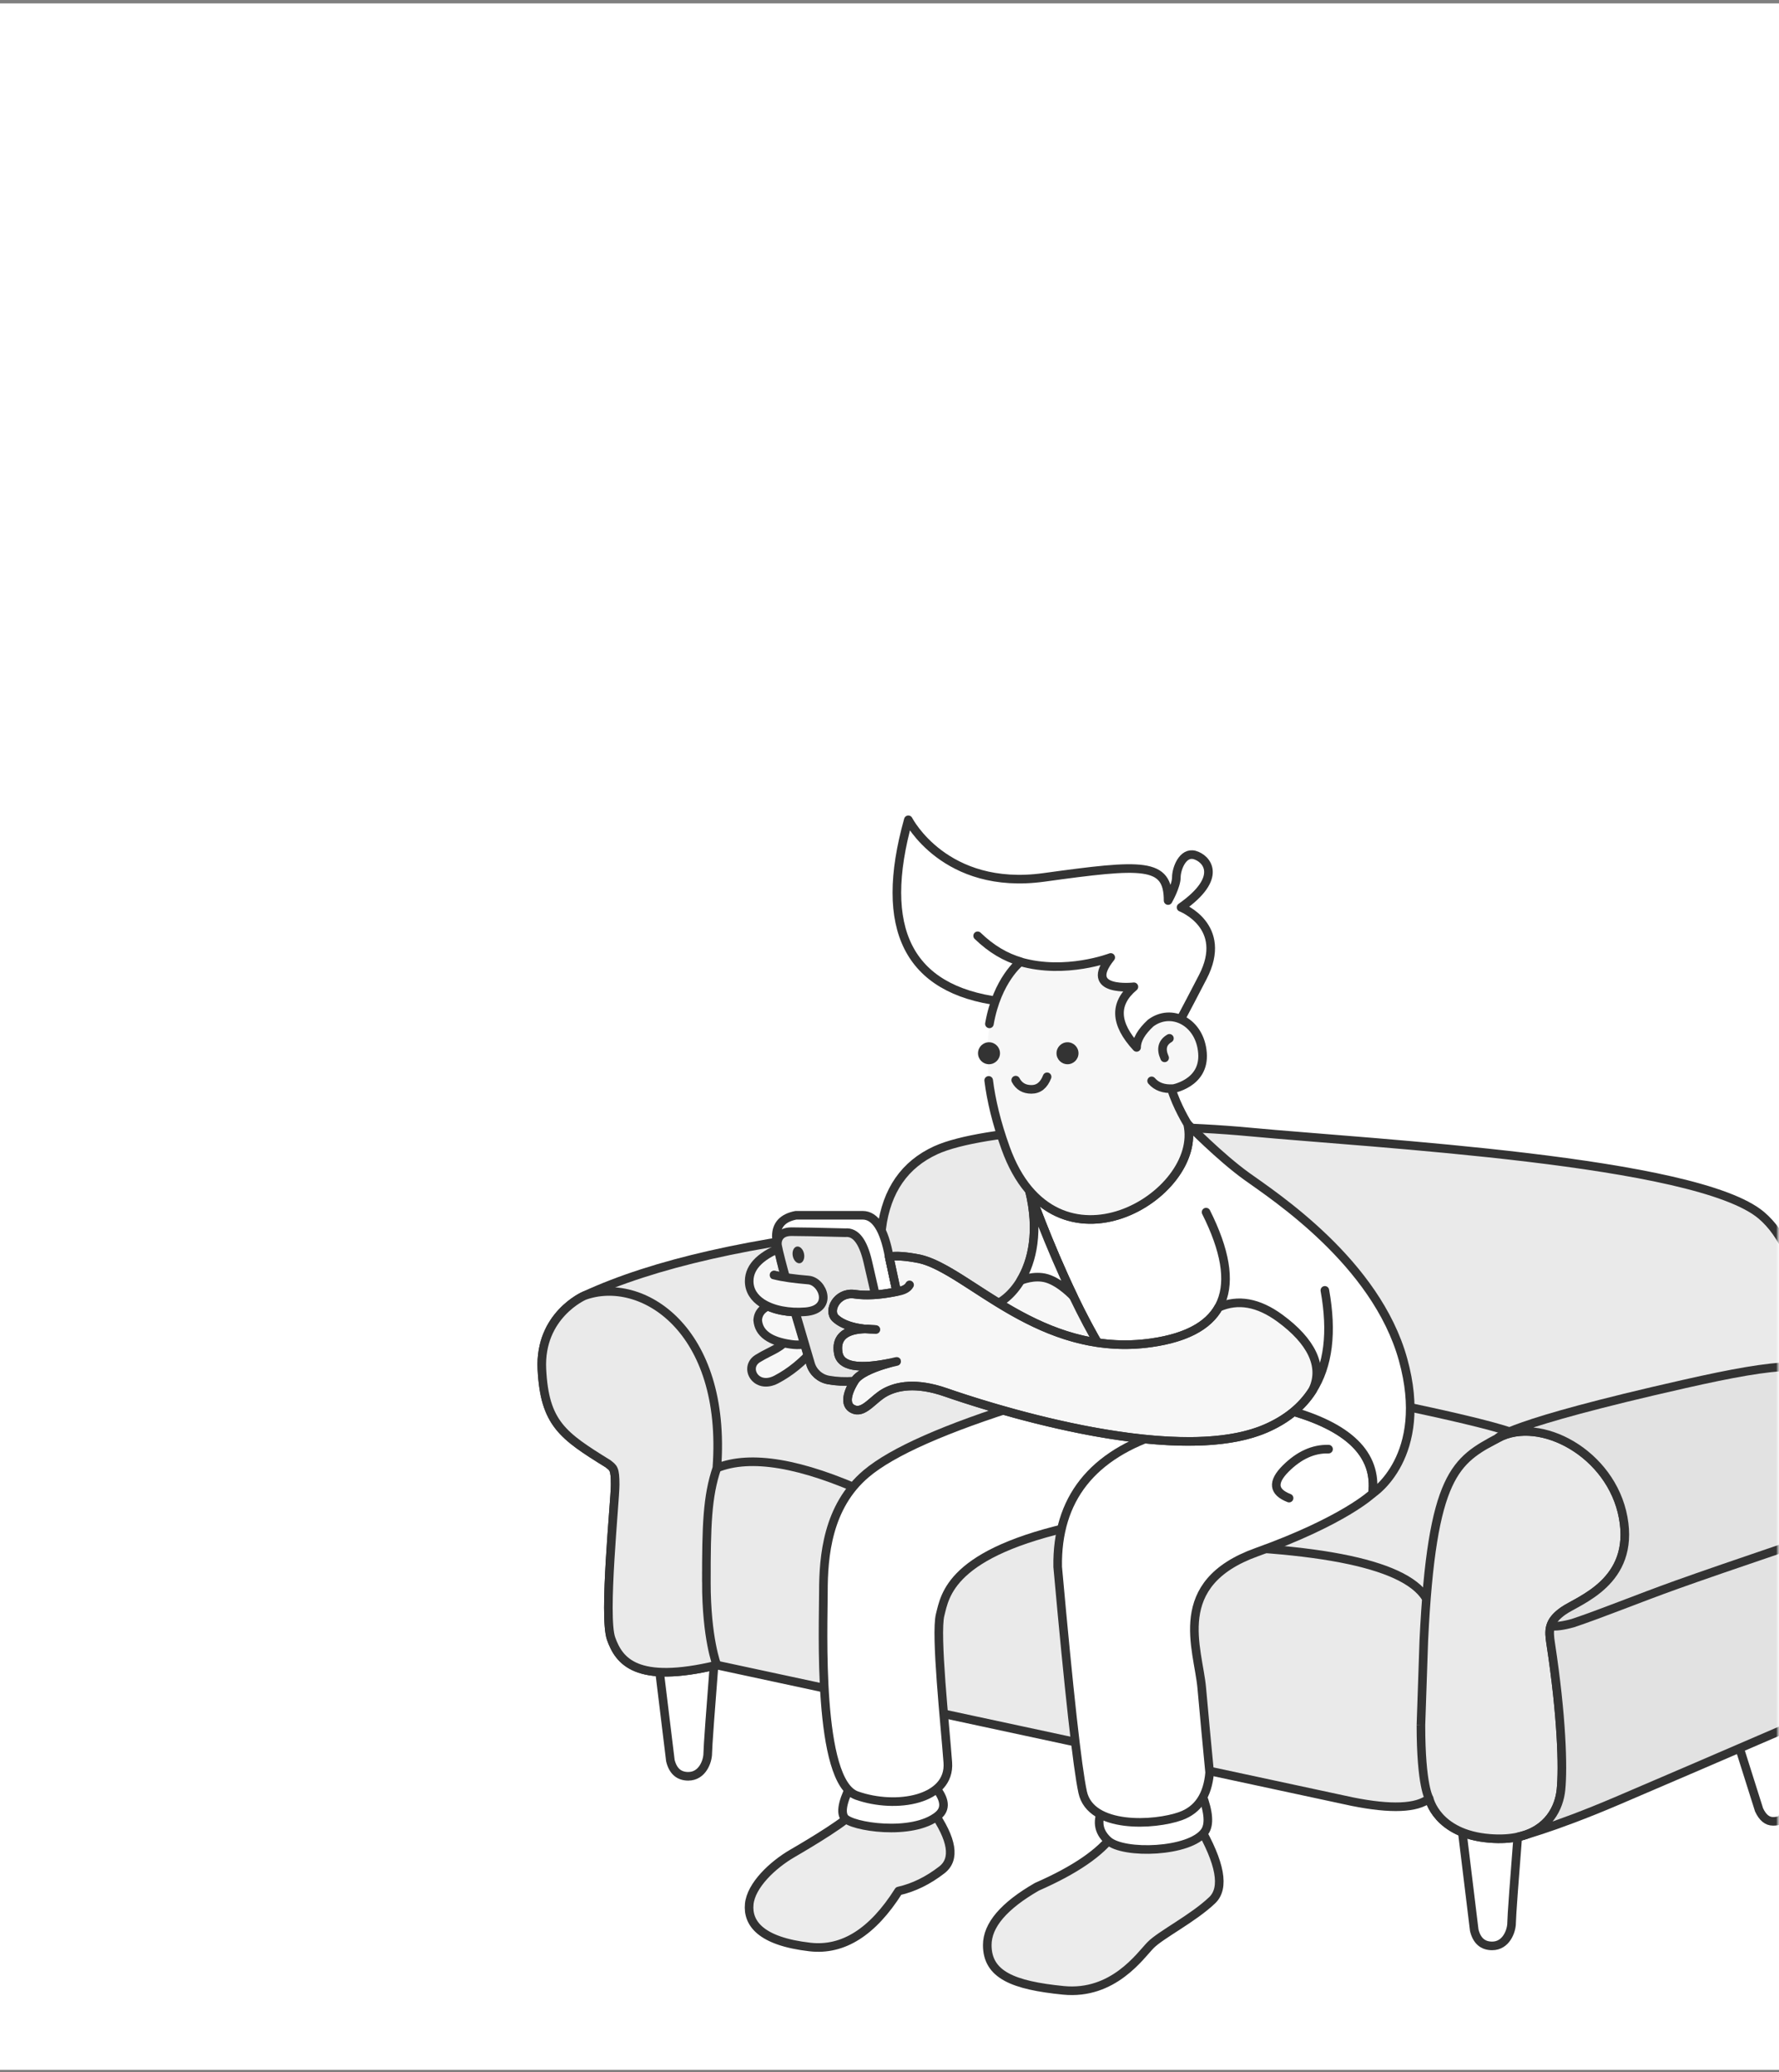 <svg xmlns="http://www.w3.org/2000/svg" xmlns:xlink="http://www.w3.org/1999/xlink" width="310" height="361" viewBox="0 0 310 361">
    <rect x="0" y="0" width="310" height="361" fill="#808080" stroke="none"/>
    <defs>
        <path id="hn4h59gk6a" d="M0 0H310V360H0z"/>
        <path id="vesh1q1ecc" d="M0 0H232V232H0z"/>
    </defs>
    <g fill="none" fill-rule="evenodd">
        <g>
            <g transform="translate(-410 -1298) translate(410 1298.593)">
                <mask id="2puj328hpb" fill="#fff">
                    <use xlink:href="#hn4h59gk6a"/>
                </mask>
                <use fill="#FFF" xlink:href="#hn4h59gk6a"/>
                <g mask="url(#2puj328hpb)">
                    <g transform="translate(78 128)">
                        <mask id="mpz0xu4vcd" fill="#fff">
                            <use xlink:href="#vesh1q1ecc"/>
                        </mask>
                        <g mask="url(#mpz0xu4vcd)">
                            <g stroke="#333" stroke-width="1.5">
                                <path fill="#FFF" d="M159.84 118.256l2.645 21.714c.447 1.821 1.487 2.731 3.119 2.731 2.447 0 3.391-2.606 3.391-4.028 0-.949.461-7.31 1.384-19.086l-10.539-1.33zM19.765 88.709l2.644 21.714c.448 1.82 1.488 2.731 3.12 2.731 2.447 0 3.391-2.606 3.391-4.028 0-.949.461-7.31 1.383-19.087l-10.538-1.33zM207.901 105.662L212.116 119c.615 1.332 1.423 1.998 2.425 1.998 1 0 1.574-.257 1.72-.77h.854v-18.996l-9.214 4.429z" transform="translate(16.409 67.703)"/>
                                <path fill="#EAEAEA" d="M221.081 65.678c1.833-27.132-1.025-43.885-8.573-50.261C201.187 5.854 144.857 2.931 123.404.91 101.95-1.11 76.787.358 68.652 4.088c-5.423 2.486-8.564 7.016-9.424 13.59-22.466 2.255-39.743 6.174-51.83 11.758 0 0-7.847 3.387-7.378 12.805.47 9.419 3.615 11.572 11.505 16.452.951.756 1.26.802 1.26 3.662s-2.093 22.953-.706 26.822c1.388 3.868 4.318 7.976 18.429 4.601l110.727 23.79c6.748 1.353 11.212 1.17 13.393-.551 0 0 1.31 6.214 10.542 6.953 1.947.156 3.608.041 5.021-.274 5.288-1.179 7.101-5.156 7.409-8.2.39-3.856.148-12.748-1.79-25.457-.347-2.283-.469-3.85 2.216-5.718 2.686-1.87 12.472-5.016 10.418-16.226-1.369-7.474 9.51-8.28 32.637-2.417z" transform="translate(16.409 67.703)"/>
                                <path fill="#EAEAEA" d="M153.196 104.229c0 10.646 1.432 12.788 1.432 12.788s1.31 6.214 10.542 6.953c1.947.156 3.608.041 5.021-.274 5.288-1.179 7.101-5.156 7.409-8.2.39-3.856.148-12.748-1.79-25.457-.347-2.283-.469-3.85 2.216-5.718 2.686-1.87 12.472-5.016 10.418-16.226-2.053-11.21-14.513-17.81-21.827-13.878-7.315 3.932-11.533 6.167-12.92 35.304l-.501 14.708z" transform="translate(16.409 67.703)"/>
                                <path fill="#E2E2E2" d="M170.191 123.696c5.288-1.179 7.101-5.156 7.409-8.2.39-3.856.148-12.748-1.79-25.457-.177-1.165-.296-2.143-.012-3.07.271-.89.913-1.733 2.228-2.648 2.686-1.87 12.472-5.016 10.418-16.226-2.053-11.21-14.513-17.81-21.827-13.878 0 0 1.108-2.326 32.542-9.423 8.303-1.875 14.078-2.924 18.621-3.063v62.63c-11.878 5.129-21.958 9.464-30.242 13.005-11.85 5.066-17.92 6.458-17.347 6.33z" transform="translate(16.409 67.703)"/>
                                <path d="M175.798 86.969c.885.137 2.173-.029 3.863-.498 5.081-1.696 11.177-4.216 18.124-6.704 3.998-1.431 10.663-3.73 19.995-6.898" transform="translate(16.409 67.703)"/>
                                <path fill="#EAEAEA" d="M28.678 79.303c0-9.873.153-14.912 1.83-19.857 1.802-24.29-13.17-33.614-23.11-30.01 0 0-7.847 3.387-7.378 12.805.47 9.419 3.615 11.572 11.505 16.452.951.756 1.26.802 1.26 3.662s-2.093 22.953-.706 26.822c1.388 3.868 4.318 7.976 18.429 4.601 0 0-1.83-4.601-1.83-14.475z" transform="translate(16.409 67.703)"/>
                                <path d="M30.508 59.446c5.87-2.361 14.647-.883 26.332 4.436M106.268 72.869c27.979.005 43.902 3.057 47.77 9.154M148.056 48.197c10.092 2.089 16.922 3.714 20.49 4.877" transform="translate(16.409 67.703)"/>
                            </g>
                        </g>
                        <g mask="url(#mpz0xu4vcd)">
                            <g transform="translate(51.434 14.226)">
                                <path fill="#ECECEC" stroke="#333" stroke-linejoin="round" stroke-width="1.5" d="M79.433 175.179c3.803 6.568 4.59 10.915 2.363 13.04-3.342 3.188-8.94 5.994-10.733 7.817-1.793 1.823-6.495 8.749-15.21 7.882-8.715-.866-13.252-2.702-13.252-7.882 0-3.454 2.886-6.841 8.658-10.162 6.643-2.907 11.108-5.972 13.396-9.197 2.288-3.225 7.214-3.724 14.778-1.498zM33.007 172.564c3.53 5.05 4.089 8.51 1.673 10.377-2.415 1.868-4.924 3.093-7.527 3.676-4.533 7.168-9.686 10.419-15.46 9.754-8.66-.998-10.884-4.2-10.57-7.467.312-3.266 4.054-6.831 7.53-8.845 3.476-2.014 9.79-5.846 10.624-7.21l13.73-.285z"/>
                                <g transform="translate(.378 68.894)">
                                    <path fill="#F7F7F7" stroke="#333" stroke-linecap="round" stroke-linejoin="round" stroke-width="1.5" d="M12.061 23.26c-2.009 2.313-4.206 4.095-6.59 5.344-3.575 1.875-5.75-2.1-3.249-3.645 2.502-1.543 4.304-1.824 5.319-3.788.482-.932 2.311-1.785 3.634-.685.357.297.652 1.222.886 2.774z"/>
                                    <path fill="#F7F7F7" stroke="#333" stroke-linecap="round" stroke-linejoin="round" stroke-width="1.5" d="M5.472 15.381c-2.08.412-3.163 1.376-3.25 2.891.176 2.294 2.124 3.699 5.844 4.215 5.58.773 6.12-4.28 2.497-5.623-3.622-1.343-1.972-2.1-5.091-1.483z"/>
                                    <path fill="#F7F7F7" stroke="#333" stroke-linecap="round" stroke-linejoin="round" stroke-width="1.5" d="M7.238 5.264C2.903 6.812.736 8.882.736 11.474c0 1.653.883 2.938 2.277 3.837 1.887 1.218 4.711 1.731 7.55 1.499 4.937-.405 3.052-5.306.504-5.526-2.547-.22-4.333-.453-5.99-.869"/>
                                    <path fill="#FFF" stroke="#333" stroke-linecap="round" stroke-linejoin="round" stroke-width="1.5" d="M23.98 28.017c-3.507.955-6.656 1.18-9.449.672h0c-1.472-.267-2.671-1.334-3.11-2.764-3.966-12.949-5.95-20.372-5.95-22.27C5.472 1.658 6.61.44 8.884 0h11.625c2.2 0 3.743 2.41 4.628 7.229l1.303 6.074c2.942 8.56 2.122 13.465-2.46 14.714z"/>
                                    <path fill="#E6E6E6" stroke="#333" stroke-linecap="round" stroke-linejoin="round" stroke-width="1.5" d="M23.98 28.017c-3.494.952-6.633 1.178-9.418.678h0c-1.488-.268-2.698-1.35-3.128-2.8C8 14.314 6.08 7.445 5.678 5.29c-.138-.736.102-2.432 2.415-2.432 1.542 0 4.675.06 9.4.183 1.777-.17 3.077 1.497 3.899 5.003.822 3.507 1.397 6.067 1.727 7.683l8.101 7.711-.83 2.791c.308-.056-1.83.54-6.41 1.789z"/>
                                    <ellipse cx="9.315" cy="6.903" fill="#333" rx="1" ry="1.477" transform="rotate(-11 9.315 6.903)"/>
                                </g>
                                <path fill="#FFF" stroke="#333" stroke-linecap="round" stroke-linejoin="round" stroke-width="1.5" d="M19.393 167.109c-1.868 3.39-2.435 5.625-1.698 6.706 1.105 1.622 11.907 3.278 16.324-.34 1.43-1.17 1.26-2.834-.507-4.991-1.248-1.524-5.955-1.982-14.119-1.375z"/>
                                <path fill="#FFF" stroke="#333" stroke-linecap="round" stroke-linejoin="round" stroke-width="1.5" d="M49.153 101.674C35.265 106 26.054 110.076 21.52 113.899c-6.799 5.735-7.473 14.485-7.473 20.608 0 6.123-1.103 33.031 5.798 35.47 6.902 2.439 16.358.77 15.882-5.75-.476-6.521-2.196-22.349-1.336-25.726.86-3.378 1.762-10.856 23.976-15.596 14.809-3.16 20.228-9.689 16.259-19.586l-25.474-1.645zM62.908 171.931c-1.29 2.316-1.04 4.286.747 5.91 2.681 2.437 14.3 2.05 16.85-1.58 1.699-2.42-.63-8.605-6.987-18.555l-10.61 14.225z"/>
                                <path fill="#FFF" stroke="#333" stroke-linecap="round" stroke-linejoin="round" stroke-width="1.5" d="M73.373 106.715c-12.516 3.828-18.682 11.635-18.5 23.422 1.974 21.856 3.424 34.938 4.349 39.244 1.387 6.46 12.555 5.813 17.087 4.177 3.022-1.09 4.703-3.614 5.043-7.57-.504-5.215-.961-10.128-1.372-14.74-.617-6.916-5.658-18.209 9.571-23.662 15.23-5.454 20.193-10.227 20.193-10.227.822-6.81-4.147-11.672-14.907-14.587-1.793-1.2-8.948.115-21.464 3.943z"/>
                                <path fill="#FFF" stroke="#333" stroke-linecap="round" stroke-linejoin="round" stroke-width="1.5" d="M87.836 62.127c4.71 3.384 22.524 14.972 27.217 31.893 4.693 16.92-5.309 23.339-5.309 23.339.822-6.81-4.147-11.672-14.907-14.587-9.408 4.127-17.448 3.924-24.12-.607-4.58-3.11-9.317-11.236-13.11-19.137-4.496-9.37-7.663-18.423-7.663-18.423 10.741 12.441 30.069-.848 27.572-11.611 0 0 5.609 5.749 10.32 9.133z"/>
                                <path fill="#F7F7F7" stroke="#333" stroke-linecap="round" stroke-linejoin="round" stroke-width="1.5" d="M43.297 84.72c.056 2.785 2.438 4.354 7.145 4.706l12.116 2.884c-1.755-2.905-3.429-6.111-4.95-9.282-4.497-9.37-7.664-18.423-7.664-18.423 1.721 6.995.528 12.255-1.53 15.66-1.51 2.497-3.484 3.997-5.117 4.454z"/>
                                <path fill="#FFF" stroke="#333" stroke-linecap="round" stroke-linejoin="round" stroke-width="1.5" d="M57.608 83.028c-4.497-9.37-7.664-18.423-7.664-18.423 1.721 6.995.528 12.255-1.53 15.66 0 0 2.351-1.04 4.597-.365 2.349.706 4.597 3.128 4.597 3.128z"/>
                                <path fill="#FFF" stroke="#333" stroke-linejoin="round" stroke-width="1.5" d="M44.82 31.64C28.847 29.584 23.52 19.038 28.847 0c0 0 6.338 12.413 23.616 10.033 17.277-2.38 21.65-2.678 21.65 4.033 0 0 1.435-2.513 1.435-4.033 0-1.52 1.113-4.477 3.197-3.899 2.084.578 5.099 3.873-2.374 9.12 0 0 8.395 3.24 3.786 12.136-3.073 5.93-5.088 9.717-6.045 11.362l-5.21.818-24.08-7.93z"/>
                                <path fill="#F7F7F7" d="M68.712 39.648c-3.809-4.122-3.967-7.641-.472-10.558 0 0-9.016 1.07-4.036-5.11 0 0-7.844 3.024-15.734.757 0 0-11.192 8.563-2.583 32.454 8.61 23.89 34.588 8.177 31.717-4.197 0 0-1.934-3.141-2.803-6.083 0 0 5.814-.88 5.394-6.293-.42-5.412-5.427-7.9-9.033-5.207-1.633 1.52-2.45 2.932-2.45 4.237z"/>
                                <path stroke="#333" stroke-linecap="round" stroke-linejoin="round" stroke-width="1.5" d="M42.85 45.398c.43 3.429 1.346 7.344 2.949 11.794 8.61 23.89 34.588 8.177 31.717-4.198 0 0-1.935-3.141-2.804-6.083 0 0 5.815-.88 5.394-6.292-.419-5.413-5.426-7.9-9.032-5.207-1.634 1.52-2.45 2.93-2.45 4.236-3.809-4.122-3.966-7.64-.472-10.558 0 0-9.016 1.07-4.036-5.11 0 0-7.844 3.024-15.734.758 0 0-4.058 3.114-5.405 10.81M48.47 24.737c-2.674-.768-5.163-2.222-7.544-4.528M71.242 45.478c.86 1.006 2.11 1.458 3.748 1.355M73.508 41.468c-.688-1.528-.41-2.66.835-3.396"/>
                                <circle cx="56.585" cy="40.668" r="1.915" fill="#333"/>
                                <circle cx="42.905" cy="40.668" r="1.915" fill="#333"/>
                                <path stroke="#333" stroke-linecap="round" stroke-linejoin="round" stroke-width="1.5" d="M53.028 44.772c-.564 1.46-1.476 2.189-2.736 2.189-1.26 0-2.172-.536-2.736-1.609"/>
                                <path fill="#F7F7F7" stroke="#333" stroke-linecap="round" stroke-linejoin="round" stroke-width="1.5" d="M30.802 76.49c1.386.31 2.877.98 4.486 1.876l.65.37.33.193.67.401.682.42 1.405.891 3.364 2.17.787.5.801.502 1.23.753.84.499.425.248.862.49.419.233.847.46c6.269 3.332 13.717 5.89 22.642 4.605 5.967-.859 9.861-2.923 11.682-6.192l.026.01c3.349-1.474 6.897-.84 10.645 1.901 5.512 4.032 7.598 8.394 5.782 12.369l-.113.238c-1.831 2.86-4.556 5.07-8.176 6.63-5.973 2.573-14.382 2.647-22.885 1.621l-1.276-.162c-1.702-.227-3.402-.494-5.083-.792l-1.366-.249-1.355-.261-.672-.135-1.335-.276-1.317-.285-1.299-.292-1.278-.298-1.254-.303-1.229-.306-1.2-.307-1.172-.308-1.138-.308-1.642-.456-1.048-.299-1.496-.438-1.398-.42-1.291-.4-1.545-.49-1.9-.624-1.512-.517c-5.247-1.832-8.58-1.094-10.602 0-.36.195-.707.435-1.042.693l-.396.317-1.14.965c-.925.765-1.802 1.338-2.731 1.045-1.734-.547-1.55-2.532 0-5.037.732-1.183 2.941-2.113 4.746-2.696l.818-.25.616-.17-.272.056c-5.426 1.069-8.343.49-8.75-1.74-.505-2.762 1.298-3.768 3.139-4.098l.325-.051.323-.04.318-.026.31-.018.159-.005-.192-.02c-1.968-.236-3.664-.804-4.713-1.702l-.179-.162c-1.342-1.292.246-4.468 3.147-4.197l.205.025c1.894.277 4.16.164 6.799-.339l.532-.105-1.303-6.074c1.152-.224 2.915-.101 5.288.368z"/>
                                <path stroke="#333" stroke-linecap="round" stroke-linejoin="round" stroke-width="1.5" d="M80.73 68.348C87.4 81.646 84.236 89.23 71.242 91.1c-19.491 2.807-31.938-12.715-40.44-14.61-2.373-.47-4.136-.592-5.288-.368l1.303 6.074c-2.867.592-5.31.74-7.331.444-3.03-.444-4.725 2.85-3.352 4.172 1.373 1.322 4.076 1.988 7.061 1.988 0 0-7.52-1.165-6.55 4.135.425 2.33 3.593 2.857 9.504 1.583 3.054-.658-5.113.711-6.663 3.216-1.55 2.505-1.734 4.49 0 5.037 1.734.547 3.288-1.926 5.31-3.02 2.021-1.094 5.354-1.832 10.6 0 5.248 1.832 39.46 13.298 55.692 6.305 3.62-1.56 6.345-3.77 8.176-6.63 2.77-4.328 3.49-10.144 2.165-17.448M29.064 81.02c-.318.604-1.067.996-2.247 1.177"/>
                                <path fill="#F7F7F7" stroke="#333" stroke-linecap="round" stroke-linejoin="round" stroke-width="1.5" d="M3.39 84.205c1.888 1.218 4.712 1.731 7.551 1.499 4.937-.405 3.051-5.306.504-5.526-2.548-.22-4.334-.453-5.99-.869"/>
                                <path stroke="#333" stroke-linecap="round" stroke-linejoin="round" stroke-width="1.5" d="M95.195 118.165c-2.75-1.061-2.958-2.766-.62-5.113 2.337-2.348 4.836-3.486 7.498-3.416"/>
                            </g>
                        </g>
                    </g>
                </g>
            </g>
        </g>
    </g>
</svg>
